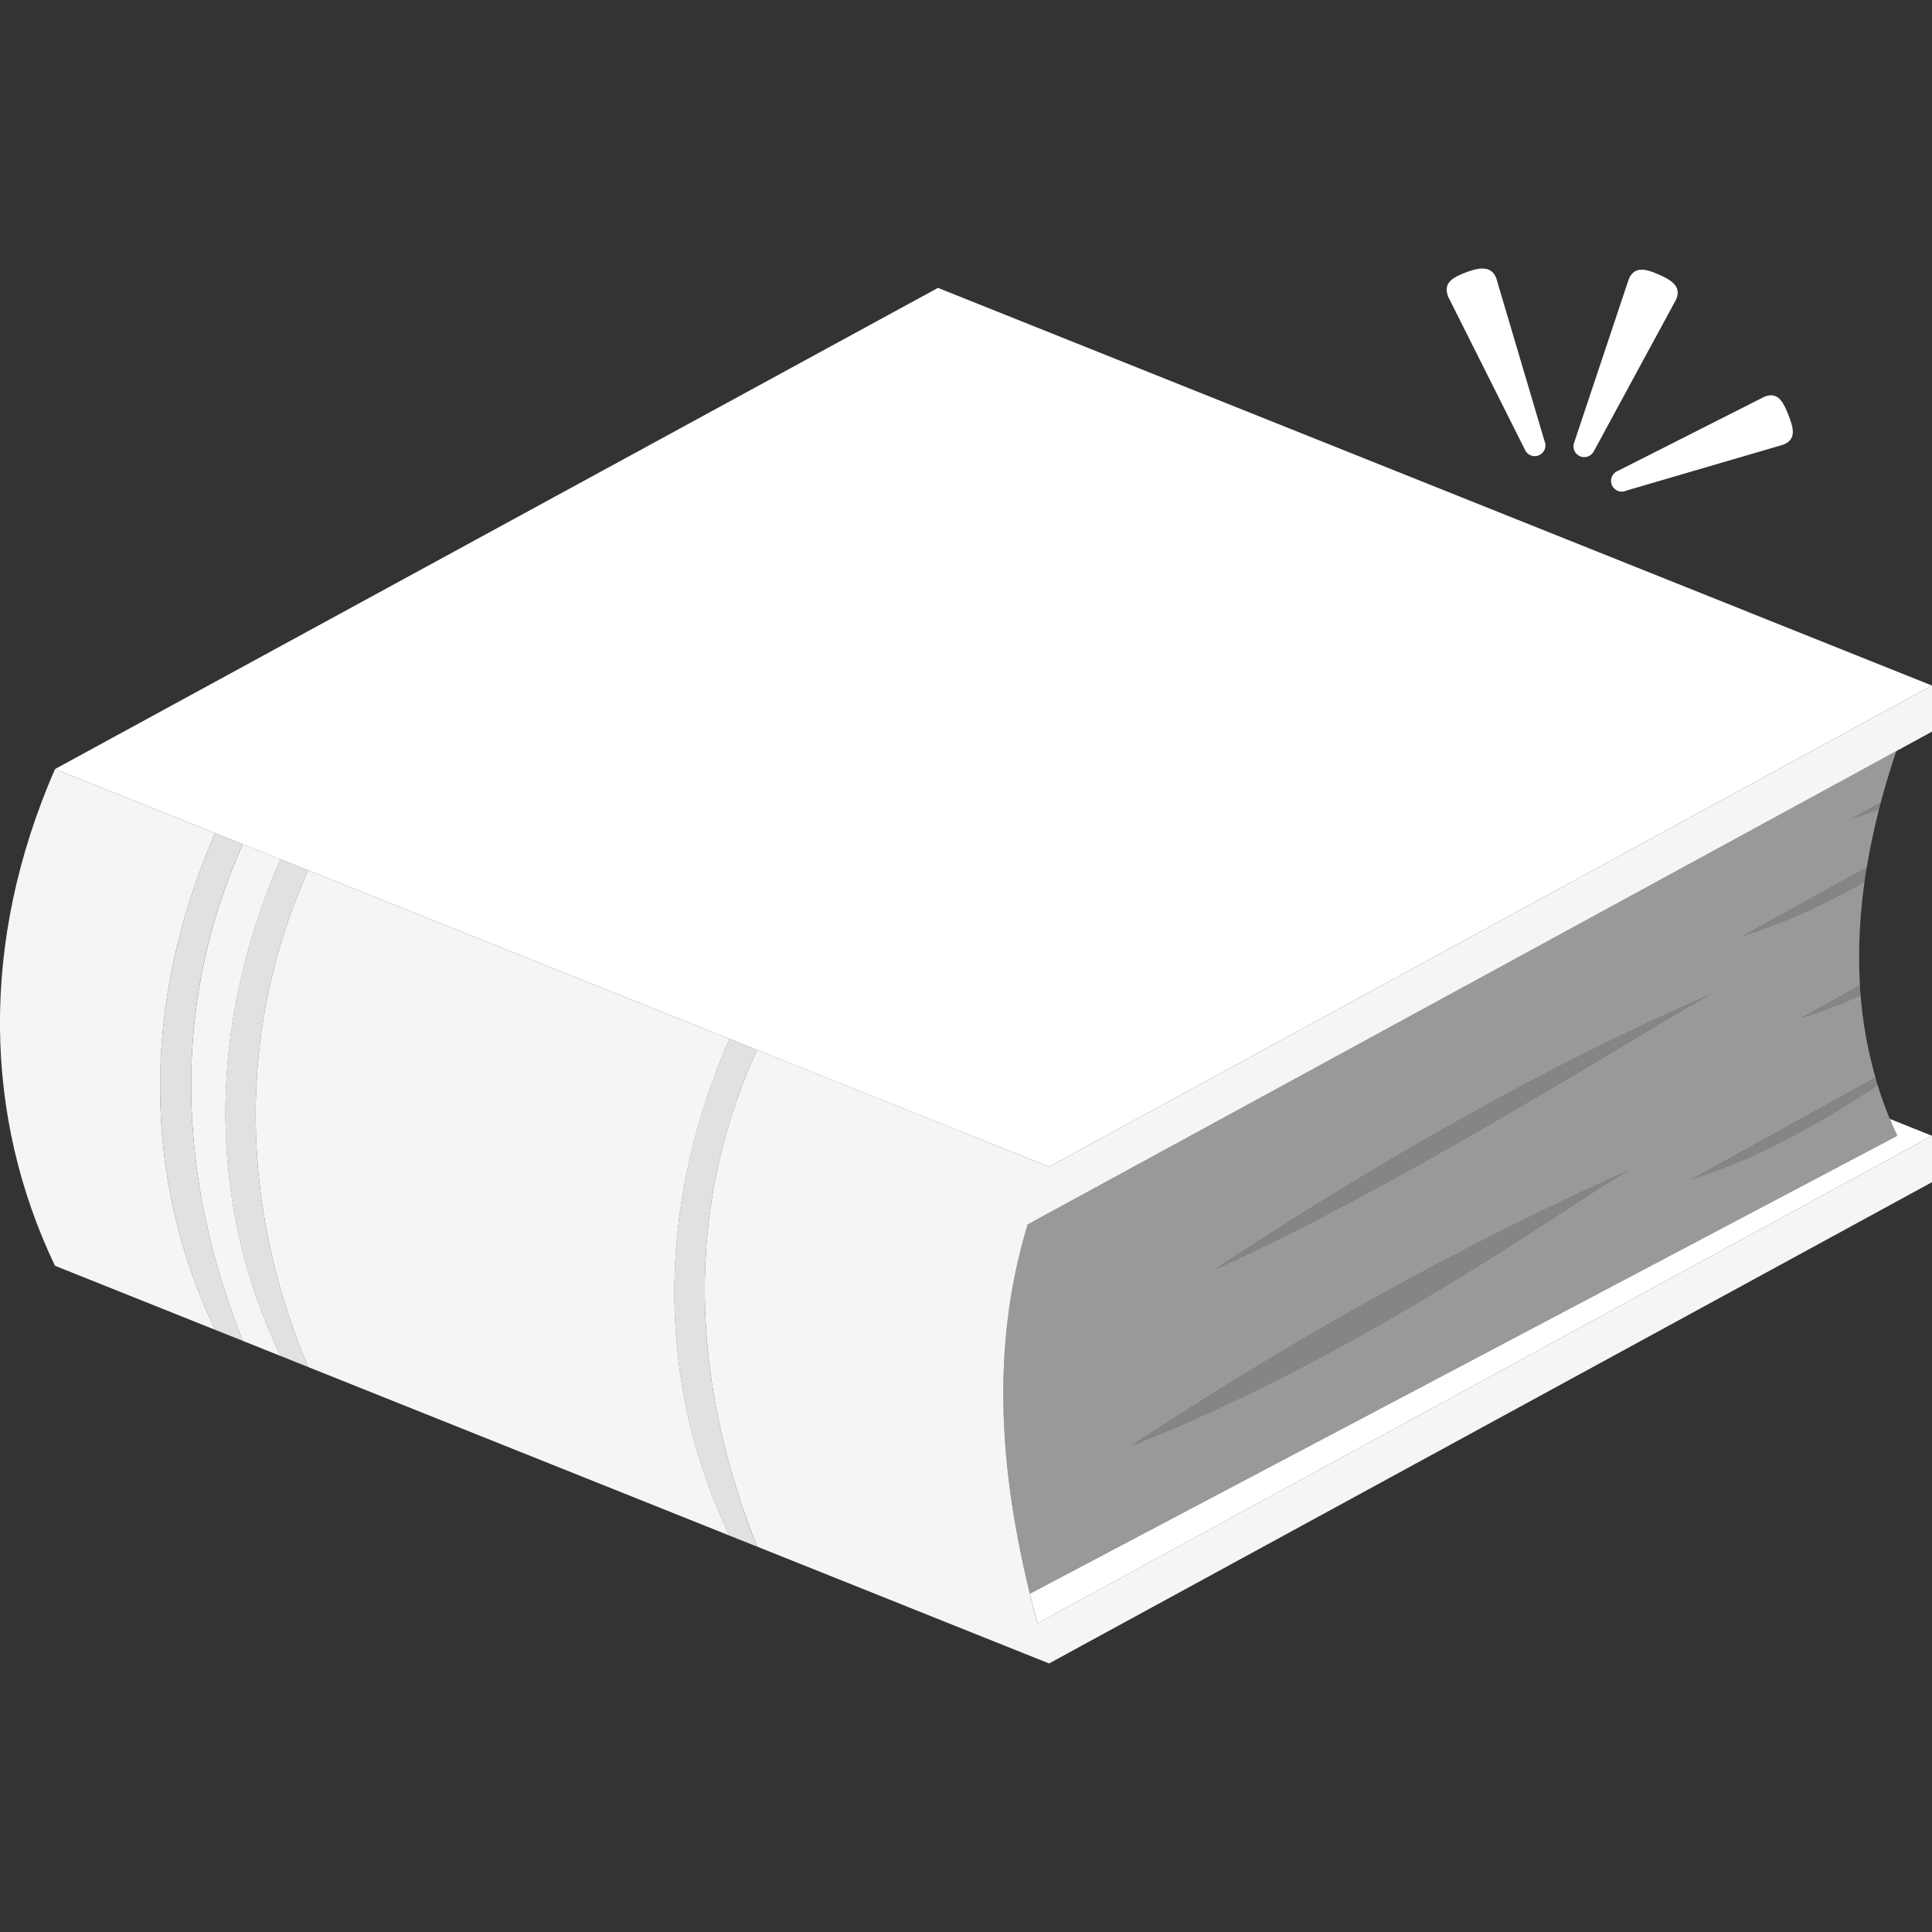 <svg viewBox="0 0 300 300" xmlns="http://www.w3.org/2000/svg"><rect x="0" y="0" width="300" height="300" fill="#333333" stroke="none"/><g fill="#fff" fill-rule="evenodd"><path d="m 300 176.36 l -138.89 75.7 q -.62 -2.28 -1.19 -4.59 l 134.69 -71.11 q -.61 -1.3 -1.16 -2.62 z"/><path d="m 37.7 131.08 l -4.3 -1.72 c -11.78 27.01 -11 54.14 0 77.13 l 4.31 1.72 c -8.76 -21.88 -12.5 -49.32 -.01 -77.13 z" opacity=".85"/><path d="m 117.56 163.03 l -4.31 -1.72 c -11.78 27 -11 54.14 0 77.13 l 4.31 1.72 c -8.86 -22.22 -12.65 -49.46 0 -77.13 z" opacity=".85"/><path d="m 47.85 135.14 l -4.31 -1.72 c -11.78 27 -11 54.14 0 77.13 l 4.31 1.72 c -8.95 -21.11 -12.63 -48.78 0 -77.13 z" opacity=".85"/><path d="m 162.9 181.17 l -154.36 -61.75 137.11 -74.72 154.35 61.75 z"/><path d="m 239.85 68.55 l -7.52 -25.38 c -.81 -2.05 -2.88 -1.59 -4.93 -.78 s -3.32 1.66 -2.51 3.72 l 11.87 23.66 a 1.66 1.66 0 0 0 3.1 -1.22 z"/><path d="m 247.47 70.11 l 12.79 -23.59 c .88 -2.03 -.7 -3.03 -2.73 -3.91 s -3.73 -1.3 -4.61 .72 l -8.5 25.45 a 1.67 1.67 0 0 0 3.05 1.33 z"/><path d="m 252.44 76.21 l 24.49 -7.17 c 2.05 -.81 1.57 -2.59 .76 -4.64 s -1.65 -3.61 -3.7 -2.8 l -22.77 11.52 a 1.66 1.66 0 0 0 1.22 3.1 z"/><path d="m 33.4 129.36 c -11.78 27.01 -11 54.14 0 77.13 l -24.86 -9.94 c -11 -22.99 -11.78 -50.13 0 -77.13 z m 4.31 1.72 c -12.49 27.81 -8.76 55.25 0 77.13 l 5.84 2.34 c -11 -22.99 -11.78 -50.13 0 -77.13 z m 75.55 30.23 l -65.41 -26.17 c -12.63 28.35 -8.95 56.01 0 77.13 l 65.41 26.17 c -11 -22.99 -11.78 -50.13 0 -77.13 z m 4.31 1.72 l 45.33 18.14 137.1 -74.72 v 7.16 l -140.42 76.52 c -6.45 21.09 -3.8 42.29 1.52 61.93 l 138.9 -75.7 v 7.21 l -137.1 74.73 -45.33 -18.14 c -8.87 -22.22 -12.66 -49.46 -.01 -77.13 z" opacity=".95"/><path d="m 292.05 124.6 c -.09 .35 -.19 .7 -.28 1.06 l -.37 .14 q -1.9 .69 -3.84 1.29 z m -2.18 10.05 q -.19 1.12 -.34 2.23 l -.69 .39 a 94.63 94.63 0 0 1 -18.29 8.09 z m -1.07 18.37 c .03 .53 .07 1.05 .11 1.57 h -.01 a 79.34 79.34 0 0 1 -9.35 3.55 z m 2.42 14.32 q .17 .6 .36 1.2 l -.17 .12 a 149.54 149.54 0 0 1 -14.77 8.72 85.55 85.55 0 0 1 -13.91 5.75 z m -102.69 29.83 q 21.19 -13.97 40.53 -24.65 19.36 -10.71 36.98 -18.3 c -4.59 1.98 -47.28 29.48 -77.51 42.95 z m -12.95 27.38 q 19.02 -12.57 38.39 -23.31 t 39.13 -19.63 c -8.68 4.81 -40.14 28.14 -77.51 42.94 z" opacity=".4"/><path d="m 188.53 197.17 q 21.19 -13.97 40.53 -24.65 19.36 -10.71 36.98 -18.3 c -4.59 1.98 -47.28 29.48 -77.51 42.95 z m -12.95 27.38 q 19.02 -12.57 38.39 -23.31 t 39.13 -19.63 c -8.68 4.81 -40.14 28.14 -77.51 42.94 z m 115.99 -56.02 a 60.71 60.71 0 0 0 3.04 7.83 l -134.69 71.11 c -4.5 -18.34 -6.29 -37.88 -.34 -57.34 l 134.88 -73.51 q -1.36 4.05 -2.41 7.98 l -4.48 2.48 q 1.94 -.59 3.84 -1.29 l .37 -.14 q -1.17 4.59 -1.9 9 l -19.32 10.71 a 94.63 94.63 0 0 0 18.29 -8.09 l .69 -.39 a 81.12 81.12 0 0 0 -.73 16.13 l -9.25 5.12 a 79.34 79.34 0 0 0 9.35 -3.55 h .01 a 64.76 64.76 0 0 0 2.31 12.75 l -28.51 15.79 a 85.55 85.55 0 0 0 13.91 -5.75 149.54 149.54 0 0 0 14.77 -8.72 z" opacity=".5"/></g></svg>